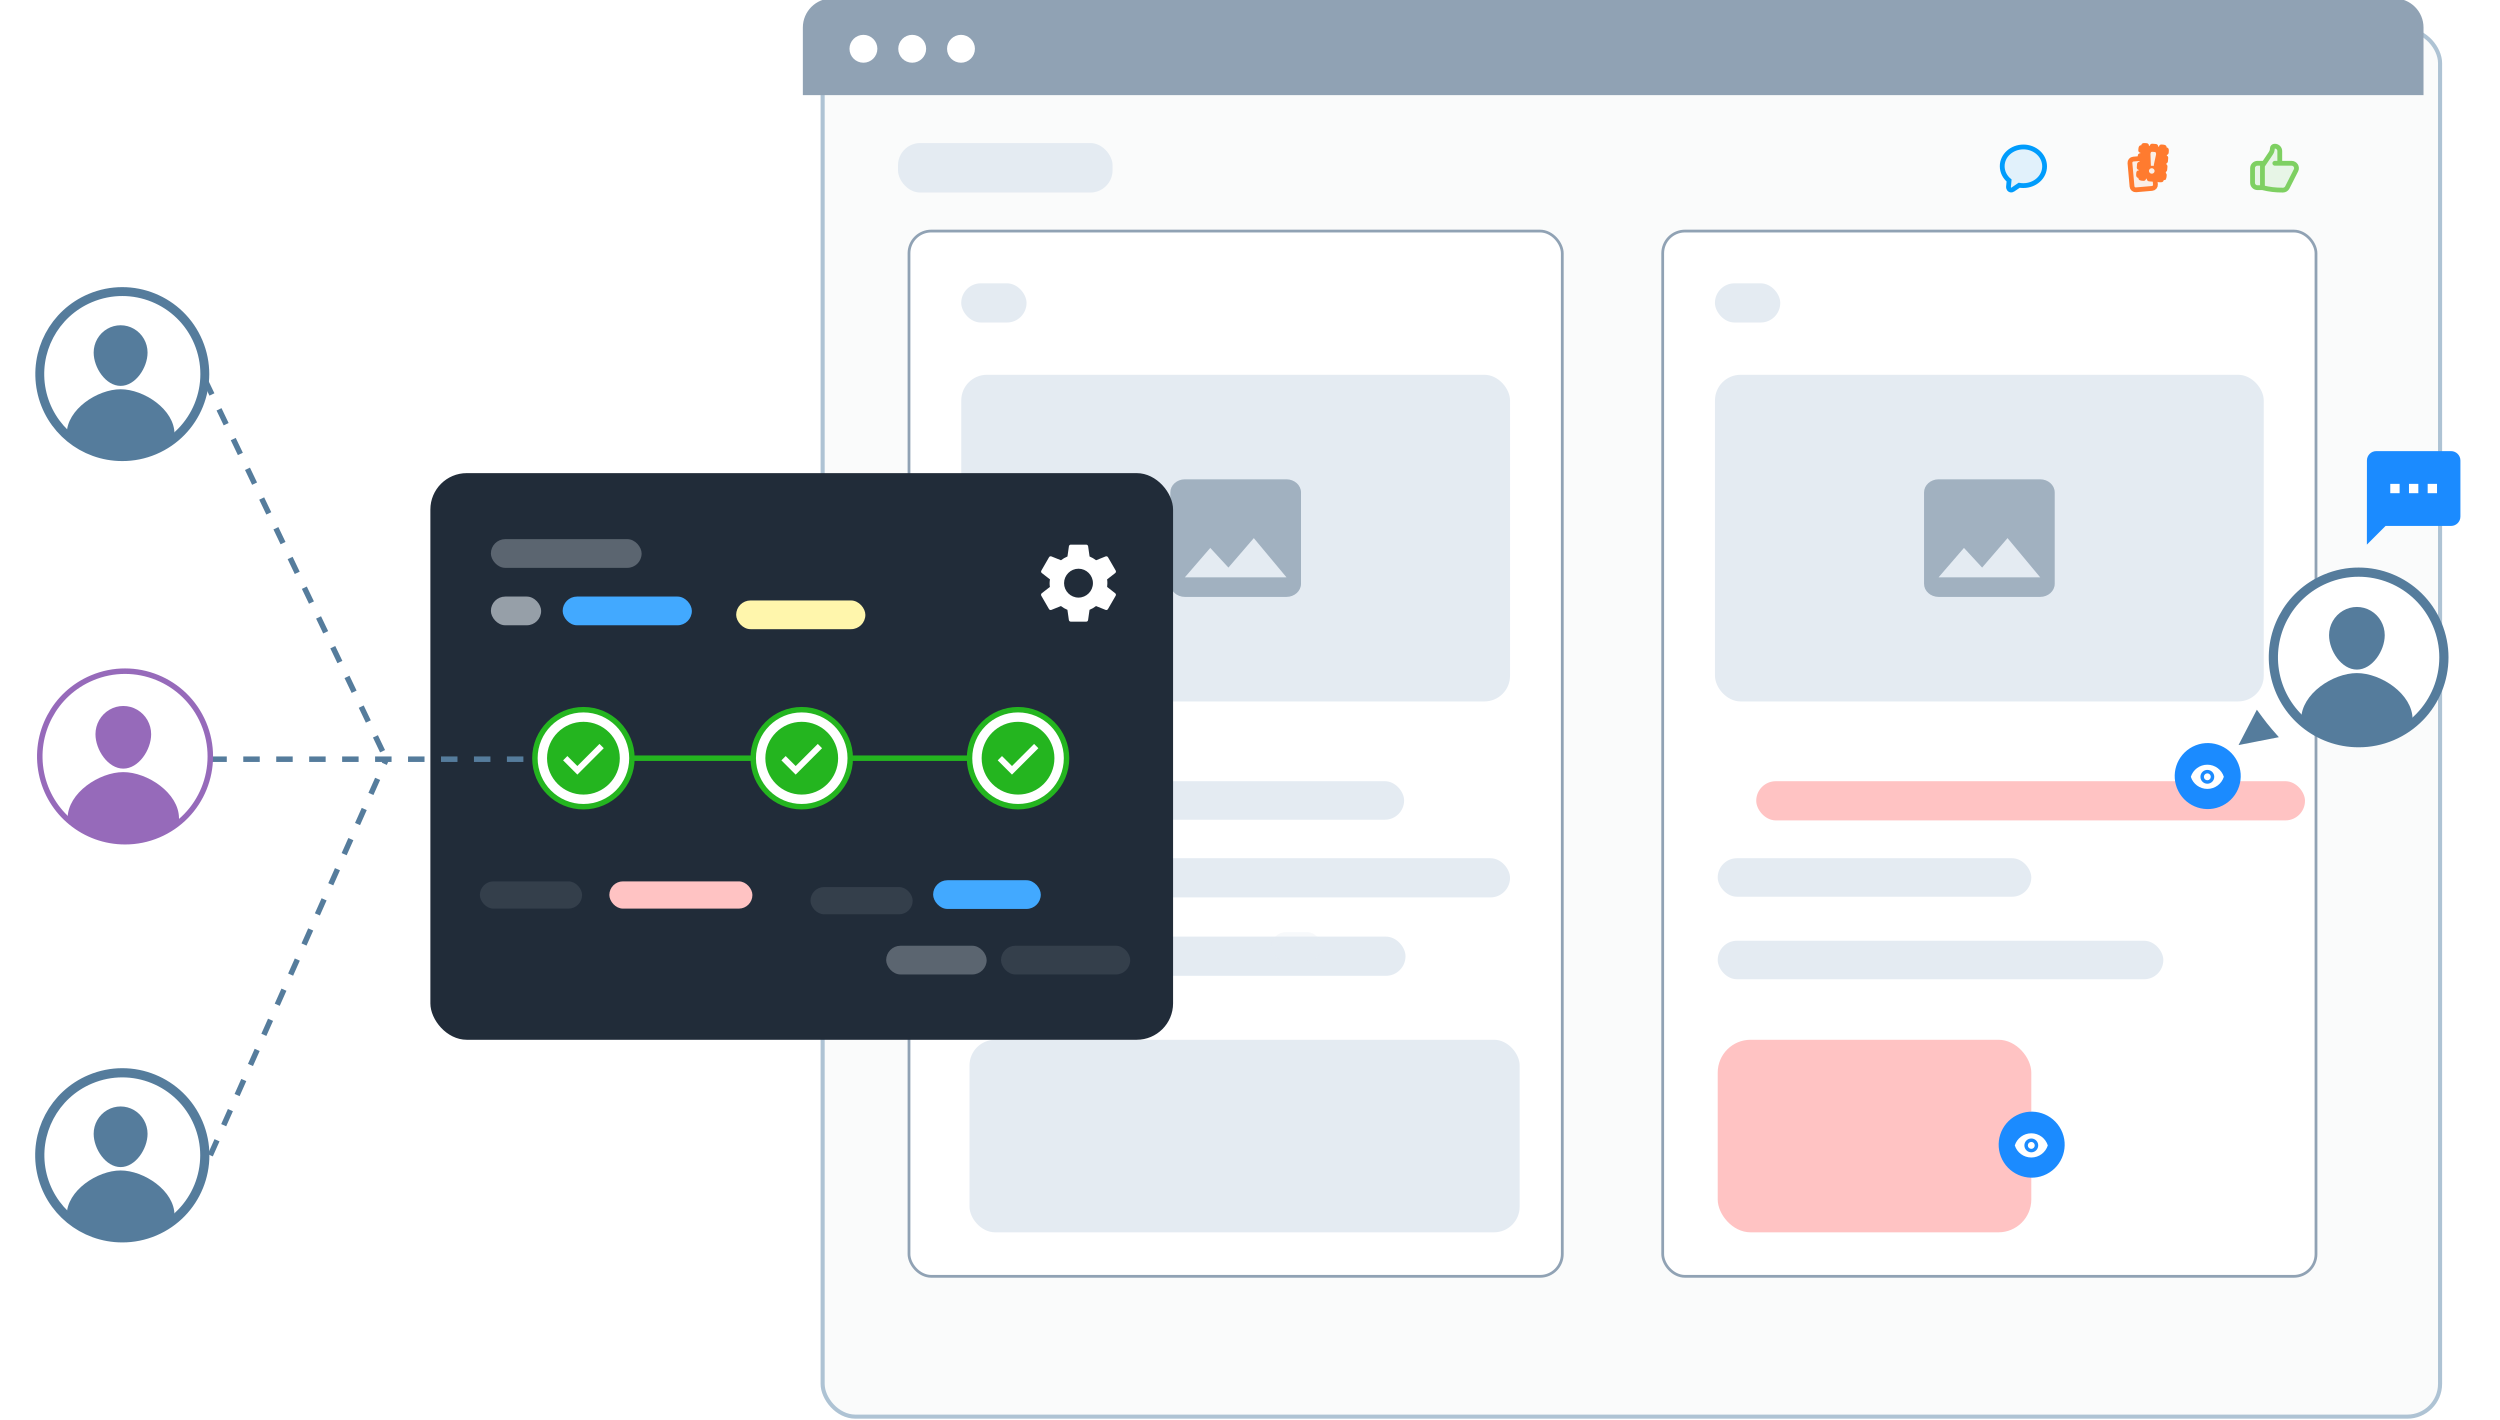 <?xml version="1.0" encoding="UTF-8"?><svg width="440" height="250" viewBox="0 0 440 250" fill="none" xmlns="http://www.w3.org/2000/svg">
<g clip-path="url(#clip0_356_4543)">
<g filter="url(#filter0_d_356_4543)">
<rect x="141.587" width="284.667" height="244" rx="5.766" fill="#FAFBFB"/>
<rect x="141.587" width="284.667" height="244" rx="5.766" stroke="#AEC3D4" stroke-width="0.721"/>
</g>
<path d="M141.587 4.841C141.587 2.168 143.754 0 146.428 0H421.412C424.086 0 426.254 2.168 426.254 4.841V16.46H141.587V4.841Z" fill="#90A2B4" stroke="#90A2B4" stroke-width="0.571"/>
<circle cx="151.963" cy="8.585" r="2.453" fill="white"/>
<circle cx="160.548" cy="8.585" r="2.453" fill="white"/>
<circle cx="169.134" cy="8.585" r="2.453" fill="white"/>
<rect x="159.983" y="40.666" width="114.98" height="183.968" rx="3.913" fill="white" stroke="#90A2B4" stroke-width="0.489"/>
<rect x="169.175" y="49.864" width="11.498" height="6.899" rx="3.449" fill="#E4EBF2"/>
<rect x="169.666" y="137.491" width="77.46" height="6.778" rx="3.389" fill="#E4EBF2"/>
<rect x="169.183" y="151.047" width="96.583" height="6.899" rx="3.449" fill="#E4EBF2"/>
<rect x="187.581" y="164.845" width="59.79" height="6.899" rx="3.449" fill="#E4EBF2"/>
<rect x="169.183" y="65.962" width="96.583" height="57.49" rx="4.51" fill="#E4EBF2"/>
<rect x="170.634" y="183" width="96.825" height="33.889" rx="4.51" fill="#E4EBF2"/>
<path d="M228.976 102.756V86.659C228.976 85.394 227.826 84.359 226.42 84.359H208.535C207.129 84.359 205.979 85.394 205.979 86.659V102.756C205.979 104.02 207.129 105.055 208.535 105.055H226.42C227.826 105.055 228.976 104.02 228.976 102.756ZM213.006 96.432L216.2 99.893L220.671 94.707L226.42 101.606H208.535L213.006 96.432Z" fill="#90A2B4" fill-opacity="0.8"/>
<rect x="292.635" y="40.667" width="114.98" height="183.968" rx="3.913" fill="white" stroke="#90A2B4" stroke-width="0.489"/>
<rect x="301.827" y="49.864" width="11.498" height="6.899" rx="3.449" fill="#E4EBF2"/>
<rect x="309.096" y="137.492" width="96.583" height="6.899" rx="3.449" fill="#FFC3C3"/>
<rect x="302.317" y="151.047" width="55.191" height="6.778" rx="3.389" fill="#E4EBF2"/>
<rect x="302.317" y="165.571" width="78.429" height="6.778" rx="3.389" fill="#E4EBF2"/>
<rect x="301.835" y="65.962" width="96.583" height="57.49" rx="4.51" fill="#E4EBF2"/>
<rect x="302.318" y="183" width="55.191" height="33.889" rx="5.779" fill="#FFC3C3"/>
<path d="M361.629 102.756V86.659C361.629 85.394 360.479 84.359 359.074 84.359H341.188C339.783 84.359 338.633 85.394 338.633 86.659V102.756C338.633 104.02 339.783 105.055 341.188 105.055H359.074C360.479 105.055 361.629 104.02 361.629 102.756ZM345.659 96.432L348.853 99.893L353.325 94.707L359.074 101.606H341.188L345.659 96.432Z" fill="#90A2B4" fill-opacity="0.8"/>
<rect x="232.603" y="169.121" width="8.843" height="5.053" rx="2.527" transform="rotate(-180 232.603 169.121)" fill="#E4EBF2" fill-opacity="0.3"/>
<g filter="url(#filter1_d_356_4543)">
<rect x="75.746" y="83.27" width="130.714" height="99.73" rx="6.401" fill="#212C39"/>
</g>
<rect x="86.397" y="94.889" width="26.529" height="5.053" rx="2.527" fill="#E4EBF2" fill-opacity="0.3"/>
<rect x="99.029" y="104.996" width="22.739" height="5.053" rx="2.527" fill="#42A9FF"/>
<rect x="84.46" y="155.121" width="17.987" height="4.796" rx="2.398" fill="#E4EBF2" fill-opacity="0.1"/>
<rect x="142.645" y="156.12" width="17.987" height="4.796" rx="2.398" fill="#E4EBF2" fill-opacity="0.1"/>
<rect x="107.243" y="155.121" width="25.182" height="4.796" rx="2.398" fill="#FFC3C3"/>
<rect x="129.565" y="105.681" width="22.739" height="5.053" rx="2.527" fill="#FFF6AC"/>
<rect x="86.397" y="104.996" width="8.843" height="5.053" rx="2.527" fill="#E4EBF2" fill-opacity="0.6"/>
<rect x="198.917" y="171.505" width="22.739" height="5.053" rx="2.527" transform="rotate(-180 198.917 171.505)" fill="#E4EBF2" fill-opacity="0.1"/>
<rect x="183.179" y="159.974" width="18.95" height="5.053" rx="2.527" transform="rotate(-180 183.179 159.974)" fill="#42A9FF"/>
<rect x="173.651" y="171.505" width="17.686" height="5.053" rx="2.527" transform="rotate(-180 173.651 171.505)" fill="#E4EBF2" fill-opacity="0.3"/>
<path d="M111.22 133.443C111.22 138.158 107.397 141.981 102.682 141.981C97.966 141.981 94.144 138.158 94.144 133.443C94.144 128.727 97.966 124.905 102.682 124.905C107.397 124.905 111.22 128.727 111.22 133.443Z" fill="white"/>
<path d="M111.22 133.443C111.22 138.158 107.397 141.981 102.682 141.981C97.966 141.981 94.144 138.158 94.144 133.443C94.144 128.727 97.966 124.905 102.682 124.905C107.397 124.905 111.22 128.727 111.22 133.443ZM111.22 133.443H132.566" stroke="#24B51F" stroke-width="0.961"/>
<circle cx="102.682" cy="133.443" r="6.404" fill="#24B51F"/>
<path d="M99.481 133.443L101.615 135.577L105.884 131.308" stroke="white" stroke-width="1.067"/>
<path d="M149.644 133.443C149.644 138.158 145.821 141.981 141.106 141.981C136.39 141.981 132.567 138.158 132.567 133.443C132.567 128.727 136.39 124.905 141.106 124.905C145.821 124.905 149.644 128.727 149.644 133.443Z" fill="white"/>
<path d="M149.644 133.443C149.644 138.158 145.821 141.981 141.106 141.981C136.39 141.981 132.567 138.158 132.567 133.443C132.567 128.727 136.39 124.905 141.106 124.905C145.821 124.905 149.644 128.727 149.644 133.443ZM149.644 133.443H170.989" stroke="#24B51F" stroke-width="0.961"/>
<circle cx="141.105" cy="133.443" r="6.404" fill="#24B51F"/>
<path d="M137.903 133.443L140.038 135.577L144.307 131.308" stroke="white" stroke-width="1.067"/>
<path d="M187.713 133.443C187.713 138.158 183.89 141.981 179.175 141.981C174.459 141.981 170.637 138.158 170.637 133.443C170.637 128.727 174.459 124.905 179.175 124.905C183.89 124.905 187.713 128.727 187.713 133.443Z" fill="white" stroke="#24B51F" stroke-width="0.961"/>
<circle cx="179.174" cy="133.443" r="6.404" fill="#24B51F"/>
<path d="M175.974 133.443L178.108 135.577L182.377 131.308" stroke="white" stroke-width="1.067"/>
<path d="M37.016 133.619L93.174 133.619" stroke="#557C9C" stroke-width="0.968" stroke-dasharray="2.9 2.9"/>
<path d="M36.048 66.81L68 133.619" stroke="#557C9C" stroke-width="0.968" stroke-dasharray="2.9 2.9"/>
<path d="M37.016 203.333L68 133.619" stroke="#557C9C" stroke-width="0.968" stroke-dasharray="2.9 2.9"/>
<path d="M21.525 217.857C14.616 217.861 8.662 212.993 7.29 206.219C5.919 199.446 9.51 192.644 15.876 189.958C23.262 186.837 31.779 190.297 34.9 197.686C38.02 205.074 34.561 213.595 27.174 216.716C25.387 217.473 23.466 217.861 21.525 217.857Z" fill="white" stroke="#557C9C" stroke-width="1.619"/>
<path d="M25.97 199.548C25.97 202.207 23.846 205.408 21.228 205.408C18.61 205.408 16.485 202.207 16.485 199.548C16.485 197.83 17.389 196.242 18.857 195.382C20.324 194.523 22.132 194.523 23.599 195.382C25.066 196.242 25.97 197.83 25.97 199.548Z" fill="#557C9C"/>
<path d="M30.713 213.884C30.713 213.93 30.837 214.625 30.713 214.745C29.763 215.665 25.224 217.857 21.228 217.857C16.792 217.857 11.743 214.549 11.743 213.884C11.743 209.53 17.155 206.001 21.228 206.001C25.301 206.001 30.713 209.53 30.713 213.884Z" fill="#557C9C"/>
<path d="M21.525 80.365C14.616 80.369 8.662 75.501 7.29 68.727C5.919 61.954 9.51 55.151 15.876 52.466C23.262 49.345 31.779 52.804 34.9 60.193C38.02 67.582 34.561 76.102 27.174 79.224C25.387 79.981 23.466 80.369 21.525 80.365Z" fill="white" stroke="#557C9C" stroke-width="1.566"/>
<path d="M25.97 62.056C25.97 64.715 23.846 67.916 21.228 67.916C18.61 67.916 16.485 64.715 16.485 62.056C16.485 60.337 17.389 58.749 18.857 57.89C20.324 57.031 22.132 57.031 23.599 57.89C25.066 58.749 25.97 60.337 25.97 62.056Z" fill="#557C9C"/>
<path d="M30.713 76.392C30.713 76.438 30.837 77.133 30.713 77.253C29.763 78.173 25.224 80.365 21.228 80.365C16.792 80.365 11.743 77.058 11.743 76.392C11.743 72.038 17.155 68.509 21.228 68.509C25.301 68.509 30.713 72.038 30.713 76.392Z" fill="#557C9C"/>
<path d="M415.121 130.714C407.982 130.719 401.829 125.688 400.411 118.689C398.994 111.689 402.705 104.66 409.283 101.885C416.916 98.66 425.717 102.235 428.941 109.87C432.165 117.506 428.591 126.31 420.958 129.535C419.112 130.318 417.126 130.719 415.121 130.714Z" fill="white" stroke="#557C9C" stroke-width="1.619"/>
<path d="M419.714 111.795C419.714 114.542 417.519 117.85 414.814 117.85C412.108 117.85 409.913 114.542 409.913 111.795C409.913 110.019 410.847 108.378 412.363 107.49C413.88 106.602 415.748 106.602 417.264 107.49C418.78 108.378 419.714 110.019 419.714 111.795Z" fill="#557C9C"/>
<path d="M424.614 126.609C424.614 126.656 424.742 127.375 424.614 127.499C423.632 128.45 418.942 130.715 414.813 130.715C410.229 130.715 405.012 127.297 405.012 126.609C405.012 122.11 410.604 118.463 414.813 118.463C419.022 118.463 424.614 122.11 424.614 126.609Z" fill="#557C9C"/>
<g filter="url(#filter2_d_356_4543)">
<path d="M22.009 148.143C14.87 148.147 8.717 143.117 7.3 136.117C5.883 129.118 9.594 122.089 16.172 119.314C23.804 116.088 32.606 119.664 35.83 127.299C39.054 134.934 35.48 143.738 27.847 146.963C26 147.746 24.015 148.147 22.009 148.143Z" fill="white"/>
<path d="M22.009 148.143C14.87 148.147 8.717 143.117 7.3 136.117C5.883 129.118 9.594 122.089 16.172 119.314C23.804 116.088 32.606 119.664 35.83 127.299C39.054 134.934 35.48 143.738 27.847 146.963C26 147.746 24.015 148.147 22.009 148.143Z" stroke="#966ABA" stroke-width="0.968"/>
</g>
<path d="M26.603 129.224C26.603 131.971 24.408 135.279 21.702 135.279C18.997 135.279 16.802 131.971 16.802 129.224C16.802 127.448 17.736 125.807 19.252 124.919C20.768 124.031 22.636 124.031 24.153 124.919C25.669 125.807 26.603 127.448 26.603 129.224Z" fill="#966ABA"/>
<path d="M31.503 144.038C31.503 144.085 31.631 144.803 31.503 144.927C30.521 145.878 25.831 148.143 21.701 148.143C17.118 148.143 11.9 144.725 11.9 144.038C11.9 139.539 17.492 135.892 21.701 135.892C25.911 135.892 31.503 139.539 31.503 144.038Z" fill="#966ABA"/>
<circle cx="388.558" cy="136.589" r="5.81" transform="rotate(-26.956 388.558 136.589)" fill="#1B8BFF"/>
<path d="M388.492 137.327C388.828 137.327 389.101 137.055 389.101 136.718C389.101 136.382 388.828 136.109 388.492 136.109C388.155 136.109 387.883 136.382 387.883 136.718C387.883 137.055 388.155 137.327 388.492 137.327Z" fill="white"/>
<path fill-rule="evenodd" clip-rule="evenodd" d="M385.587 136.718C385.975 135.483 387.129 134.587 388.492 134.587C389.855 134.587 391.009 135.483 391.396 136.718C391.009 137.953 389.855 138.849 388.492 138.849C387.129 138.849 385.975 137.953 385.587 136.718ZM389.709 136.718C389.709 137.391 389.164 137.936 388.492 137.936C387.819 137.936 387.274 137.391 387.274 136.718C387.274 136.046 387.819 135.501 388.492 135.501C389.164 135.501 389.709 136.046 389.709 136.718Z" fill="white"/>
<circle cx="357.574" cy="201.463" r="5.81" transform="rotate(-26.956 357.574 201.463)" fill="#1B8BFF"/>
<path d="M357.508 202.2C357.845 202.2 358.117 201.927 358.117 201.591C358.117 201.255 357.845 200.982 357.508 200.982C357.172 200.982 356.899 201.255 356.899 201.591C356.899 201.927 357.172 202.2 357.508 202.2Z" fill="white"/>
<path fill-rule="evenodd" clip-rule="evenodd" d="M354.604 201.591C354.991 200.356 356.145 199.46 357.508 199.46C358.871 199.46 360.025 200.356 360.413 201.591C360.025 202.826 358.871 203.722 357.508 203.722C356.145 203.722 354.991 202.826 354.604 201.591ZM358.726 201.591C358.726 202.264 358.181 202.809 357.508 202.809C356.836 202.809 356.291 202.264 356.291 201.591C356.291 200.919 356.836 200.373 357.508 200.373C358.181 200.373 358.726 200.919 358.726 201.591Z" fill="white"/>
<path d="M194.856 103.299C194.885 103.087 194.899 102.868 194.899 102.635C194.899 102.409 194.885 102.183 194.849 101.971L196.283 100.856C196.41 100.757 196.445 100.566 196.367 100.425L195.012 98.081C194.927 97.926 194.751 97.876 194.595 97.926L192.908 98.604C192.555 98.335 192.181 98.109 191.764 97.94L191.51 96.147C191.482 95.977 191.34 95.857 191.171 95.857H188.46C188.29 95.857 188.156 95.977 188.128 96.147L187.874 97.94C187.457 98.109 187.076 98.342 186.73 98.604L185.043 97.926C184.887 97.869 184.711 97.926 184.626 98.081L183.278 100.425C183.193 100.573 183.221 100.757 183.362 100.856L184.796 101.971C184.76 102.183 184.732 102.416 184.732 102.635C184.732 102.854 184.746 103.087 184.782 103.299L183.348 104.414C183.221 104.513 183.186 104.704 183.264 104.845L184.619 107.189C184.704 107.344 184.88 107.394 185.036 107.344L186.723 106.666C187.076 106.935 187.45 107.161 187.867 107.33L188.121 109.123C188.156 109.293 188.29 109.413 188.46 109.413H191.171C191.34 109.413 191.482 109.293 191.503 109.123L191.757 107.33C192.174 107.161 192.555 106.935 192.901 106.666L194.588 107.344C194.743 107.401 194.92 107.344 195.005 107.189L196.36 104.845C196.445 104.689 196.41 104.513 196.276 104.414L194.856 103.299ZM189.815 105.177C188.418 105.177 187.274 104.033 187.274 102.635C187.274 101.237 188.418 100.093 189.815 100.093C191.213 100.093 192.357 101.237 192.357 102.635C192.357 104.033 191.213 105.177 189.815 105.177Z" fill="white"/>
<path d="M397.207 124.905L393.982 131.13L401.08 129.746C399.198 127.642 398.626 126.865 397.207 124.905Z" fill="#557C9C"/>
<g clip-path="url(#clip1_356_4543)">
<path d="M354.427 33.246L355.375 32.607C355.626 32.653 355.876 32.665 356.119 32.665C358.142 32.665 359.848 31.185 359.848 29.273C359.848 27.365 358.145 25.865 356.119 25.865C354.096 25.865 352.39 27.345 352.39 29.256C352.39 30.261 352.867 31.154 353.6 31.769L353.496 32.87L353.494 32.899L353.495 32.928C353.498 32.993 353.508 33.13 353.595 33.253C353.648 33.329 353.722 33.387 353.809 33.42C353.895 33.453 353.989 33.459 354.079 33.438C354.161 33.418 354.238 33.383 354.306 33.334C354.347 33.306 354.387 33.277 354.427 33.246Z" fill="#009CFC" fill-opacity="0.1" stroke="#009CFC" stroke-width="0.846"/>
</g>
<g clip-path="url(#clip2_356_4543)">
<path d="M380.707 31.252L380.983 26.501L377.668 26.169L377.392 27.835L375.456 28.003C375.372 28.01 375.29 28.033 375.216 28.071C375.141 28.11 375.074 28.163 375.02 28.227C374.965 28.291 374.924 28.365 374.899 28.445C374.873 28.525 374.863 28.61 374.87 28.694L375.236 32.827C375.252 32.996 375.334 33.153 375.465 33.261C375.596 33.37 375.765 33.422 375.934 33.407L378.771 33.161C378.855 33.154 378.936 33.131 379.011 33.092C379.086 33.054 379.153 33.001 379.207 32.937C379.261 32.873 379.303 32.799 379.328 32.718C379.354 32.638 379.364 32.554 379.357 32.47L379.249 31.252H380.707Z" fill="#FF7B2F" fill-opacity="0.1" stroke="#FF7B2F" stroke-width="0.846"/>
<path fill-rule="evenodd" clip-rule="evenodd" d="M377.186 25.201C377.291 25.177 377.401 25.169 377.513 25.179L377.837 25.206C378.065 25.226 378.234 25.427 378.213 25.655L378.359 25.668C378.369 25.558 378.422 25.457 378.506 25.387C378.59 25.316 378.699 25.282 378.808 25.291L379.456 25.347C379.684 25.366 379.852 25.568 379.832 25.795L379.978 25.808C379.988 25.698 380.04 25.597 380.124 25.526C380.209 25.456 380.317 25.421 380.427 25.431L380.751 25.458C380.863 25.468 380.97 25.495 381.07 25.537C381.15 25.57 381.217 25.628 381.263 25.702C381.308 25.776 381.329 25.863 381.323 25.949C381.409 25.957 381.491 25.992 381.557 26.049C381.623 26.105 381.669 26.182 381.689 26.267C381.714 26.373 381.723 26.484 381.713 26.598L381.686 26.9C381.676 27.009 381.624 27.11 381.539 27.181C381.455 27.252 381.346 27.286 381.237 27.277L381.23 27.357C381.458 27.377 381.626 27.578 381.606 27.806L381.552 28.41C381.543 28.52 381.49 28.621 381.406 28.691C381.321 28.762 381.213 28.796 381.103 28.787L381.096 28.868C381.324 28.887 381.493 29.088 381.472 29.316L381.419 29.92C381.409 30.03 381.357 30.131 381.272 30.201C381.188 30.272 381.079 30.306 380.97 30.297L380.963 30.378C381.191 30.397 381.359 30.599 381.339 30.826L381.312 31.128C381.302 31.239 381.275 31.348 381.231 31.45C381.196 31.53 381.137 31.597 381.063 31.642C380.988 31.687 380.901 31.707 380.814 31.7C380.805 31.786 380.769 31.868 380.711 31.933C380.654 31.998 380.577 32.043 380.492 32.063C380.385 32.087 380.274 32.094 380.165 32.085L379.841 32.057C379.787 32.053 379.734 32.037 379.685 32.012C379.637 31.987 379.594 31.953 379.559 31.911C379.524 31.869 379.498 31.821 379.482 31.769C379.465 31.717 379.46 31.662 379.465 31.608L379.319 31.596C379.309 31.705 379.256 31.806 379.172 31.877C379.088 31.948 378.979 31.982 378.87 31.973L378.222 31.917C378.168 31.912 378.115 31.897 378.067 31.872C378.019 31.846 377.976 31.812 377.941 31.77C377.906 31.729 377.88 31.681 377.864 31.629C377.847 31.577 377.841 31.522 377.846 31.468L377.7 31.456C377.691 31.565 377.638 31.666 377.553 31.737C377.469 31.807 377.36 31.842 377.251 31.832L376.927 31.805C376.818 31.795 376.71 31.769 376.609 31.726C376.529 31.693 376.461 31.635 376.416 31.561C376.37 31.487 376.349 31.401 376.356 31.314C376.269 31.306 376.186 31.272 376.121 31.215C376.055 31.158 376.008 31.081 375.988 30.996C375.963 30.888 375.955 30.776 375.965 30.665L375.992 30.363C376.001 30.254 376.054 30.153 376.138 30.082C376.223 30.011 376.331 29.977 376.441 29.986L376.448 29.906C376.394 29.901 376.341 29.886 376.293 29.86C376.245 29.835 376.202 29.801 376.167 29.759C376.132 29.718 376.106 29.67 376.09 29.618C376.073 29.566 376.067 29.511 376.072 29.457L376.125 28.853C376.135 28.744 376.188 28.643 376.272 28.572C376.356 28.502 376.465 28.467 376.575 28.477L376.582 28.396C376.527 28.391 376.475 28.376 376.426 28.351C376.378 28.326 376.335 28.291 376.3 28.25C376.265 28.208 376.239 28.16 376.223 28.108C376.206 28.056 376.201 28.001 376.205 27.947L376.259 27.343C376.269 27.234 376.321 27.133 376.406 27.062C376.49 26.991 376.599 26.957 376.708 26.966L376.715 26.886C376.661 26.881 376.608 26.866 376.56 26.841C376.512 26.816 376.469 26.781 376.434 26.74C376.399 26.698 376.373 26.65 376.356 26.598C376.34 26.546 376.334 26.491 376.339 26.437L376.366 26.135C376.376 26.022 376.404 25.913 376.447 25.813C376.481 25.733 376.54 25.666 376.615 25.621C376.69 25.576 376.777 25.556 376.864 25.563C376.873 25.477 376.909 25.395 376.966 25.33C377.024 25.265 377.101 25.22 377.186 25.201ZM379.015 26.582C378.946 26.576 378.876 26.585 378.81 26.608C378.745 26.63 378.684 26.666 378.633 26.713C378.531 26.818 378.475 26.959 378.478 27.106L378.556 29.186C378.628 29.167 378.714 29.166 378.791 29.173C378.877 29.18 378.954 29.195 379.029 29.228L379.464 27.191L379.47 27.123C379.481 26.991 379.439 26.86 379.354 26.759C379.269 26.657 379.147 26.594 379.015 26.582ZM378.215 30.029C378.204 30.161 378.245 30.292 378.33 30.393C378.415 30.495 378.537 30.558 378.669 30.57C378.952 30.595 379.194 30.391 379.209 30.116C379.213 29.988 379.167 29.864 379.082 29.769C378.998 29.674 378.88 29.615 378.753 29.604C378.626 29.593 378.499 29.631 378.399 29.71C378.299 29.789 378.233 29.903 378.215 30.029Z" fill="#FF7B2F"/>
</g>
<path d="M401.24 28.735H403.314C403.462 28.735 403.608 28.773 403.738 28.844C403.867 28.916 403.976 29.018 404.054 29.143C404.132 29.267 404.177 29.409 404.183 29.556C404.19 29.702 404.159 29.848 404.093 29.979L402.569 32.987C402.496 33.13 402.385 33.25 402.248 33.334C402.109 33.418 401.951 33.462 401.789 33.462C400.493 33.462 399.451 33.343 398.191 33.032M401.24 28.735V26.587C401.24 26.359 401.148 26.14 400.985 25.979C400.821 25.817 400.599 25.727 400.369 25.727H400.327C400.276 25.727 400.225 25.737 400.177 25.756C400.129 25.775 400.086 25.804 400.05 25.84C400.013 25.876 399.984 25.919 399.964 25.967C399.944 26.014 399.933 26.065 399.933 26.116C399.933 26.424 399.841 26.724 399.668 26.978L398.192 29.165V33.032M401.24 28.735H400.369H401.24ZM398.192 33.032H397.32C397.089 33.032 396.867 32.942 396.704 32.781C396.624 32.702 396.56 32.607 396.516 32.503C396.472 32.398 396.449 32.286 396.449 32.173V29.595C396.449 29.366 396.541 29.148 396.704 28.987C396.869 28.825 397.09 28.735 397.32 28.735H398.408" fill="#3EC12F" fill-opacity="0.1"/>
<path d="M401.24 28.735H403.314C403.462 28.735 403.608 28.773 403.738 28.844C403.867 28.916 403.976 29.018 404.054 29.143C404.132 29.267 404.177 29.409 404.183 29.556C404.19 29.702 404.159 29.848 404.093 29.979L402.569 32.987C402.496 33.13 402.385 33.25 402.248 33.334C402.109 33.418 401.951 33.462 401.789 33.462C400.493 33.462 399.451 33.343 398.191 33.032M401.24 28.735V26.587C401.24 26.359 401.148 26.14 400.985 25.979C400.821 25.817 400.599 25.727 400.369 25.727H400.327C400.276 25.727 400.225 25.737 400.177 25.756C400.129 25.775 400.086 25.804 400.05 25.84C400.013 25.876 399.984 25.919 399.964 25.967C399.944 26.014 399.933 26.065 399.933 26.116C399.933 26.424 399.841 26.724 399.668 26.978L398.192 29.165V33.032M401.24 28.735H400.369M398.192 33.032H397.32C397.089 33.032 396.867 32.942 396.704 32.781C396.624 32.702 396.56 32.607 396.516 32.503C396.472 32.398 396.449 32.286 396.449 32.173V29.595C396.449 29.366 396.541 29.148 396.704 28.987C396.869 28.825 397.09 28.735 397.32 28.735H398.408" stroke="#7ED062" stroke-width="0.846" stroke-linecap="round" stroke-linejoin="round"/>
<rect x="158.048" y="25.175" width="37.762" height="8.714" rx="3.916" fill="#E4EBF2"/>
<rect x="419.477" y="84.238" width="10.651" height="3.873" fill="white"/>
<path fill-rule="evenodd" clip-rule="evenodd" d="M418.217 79.397H431.386C432.291 79.397 433.032 80.137 433.032 81.043V90.919C433.032 91.824 432.291 92.565 431.386 92.565H419.863L416.571 95.857L416.58 81.043C416.58 80.137 417.312 79.397 418.217 79.397ZM420.687 86.804H422.333V85.158H420.687V86.804ZM425.625 86.804H423.979V85.158H425.625V86.804ZM427.27 86.804H428.916V85.158H427.27V86.804Z" fill="#1B8BFF"/>
</g>
<defs>
<filter id="filter0_d_356_4543" x="133.766" y="-5.689" width="306.703" height="266.036" filterUnits="userSpaceOnUse" color-interpolation-filters="sRGB">
<feFlood flood-opacity="0" result="BackgroundImageFix"/>
<feColorMatrix in="SourceAlpha" type="matrix" values="0 0 0 0 0 0 0 0 0 0 0 0 0 0 0 0 0 0 127 0" result="hardAlpha"/>
<feOffset dx="3.197" dy="5.329"/>
<feGaussianBlur stdDeviation="5.329"/>
<feColorMatrix type="matrix" values="0 0 0 0 0.667 0 0 0 0 0.725 0 0 0 0 0.796 0 0 0 0.3 0"/>
<feBlend mode="normal" in2="BackgroundImageFix" result="effect1_dropShadow_356_4543"/>
<feBlend mode="normal" in="SourceGraphic" in2="effect1_dropShadow_356_4543" result="shape"/>
</filter>
<filter id="filter1_d_356_4543" x="66.923" y="74.447" width="148.36" height="117.377" filterUnits="userSpaceOnUse" color-interpolation-filters="sRGB">
<feFlood flood-opacity="0" result="BackgroundImageFix"/>
<feColorMatrix in="SourceAlpha" type="matrix" values="0 0 0 0 0 0 0 0 0 0 0 0 0 0 0 0 0 0 127 0" result="hardAlpha"/>
<feOffset/>
<feGaussianBlur stdDeviation="4.412"/>
<feColorMatrix type="matrix" values="0 0 0 0 0 0 0 0 0 0 0 0 0 0 0 0 0 0 0.154 0"/>
<feBlend mode="normal" in2="BackgroundImageFix" result="effect1_dropShadow_356_4543"/>
<feBlend mode="normal" in="SourceGraphic" in2="effect1_dropShadow_356_4543" result="shape"/>
</filter>
<filter id="filter2_d_356_4543" x="-10.193" y="100.934" width="64.401" height="64.401" filterUnits="userSpaceOnUse" color-interpolation-filters="sRGB">
<feFlood flood-opacity="0" result="BackgroundImageFix"/>
<feColorMatrix in="SourceAlpha" type="matrix" values="0 0 0 0 0 0 0 0 0 0 0 0 0 0 0 0 0 0 127 0" result="hardAlpha"/>
<feOffset/>
<feGaussianBlur stdDeviation="8.354"/>
<feColorMatrix type="matrix" values="0 0 0 0 0.769 0 0 0 0 0.588 0 0 0 0 0.917 0 0 0 1 0"/>
<feBlend mode="normal" in2="BackgroundImageFix" result="effect1_dropShadow_356_4543"/>
<feBlend mode="normal" in="SourceGraphic" in2="effect1_dropShadow_356_4543" result="shape"/>
</filter>
<clipPath id="clip0_356_4543">
<rect width="440" height="250" fill="white"/>
</clipPath>
<clipPath id="clip1_356_4543">
<rect width="8.84" height="8.84" fill="white" transform="translate(351.698 25.175)"/>
</clipPath>
<clipPath id="clip2_356_4543">
<rect width="8.84" height="8.84" fill="white" transform="translate(373.796 25.175)"/>
</clipPath>
</defs>
</svg>
